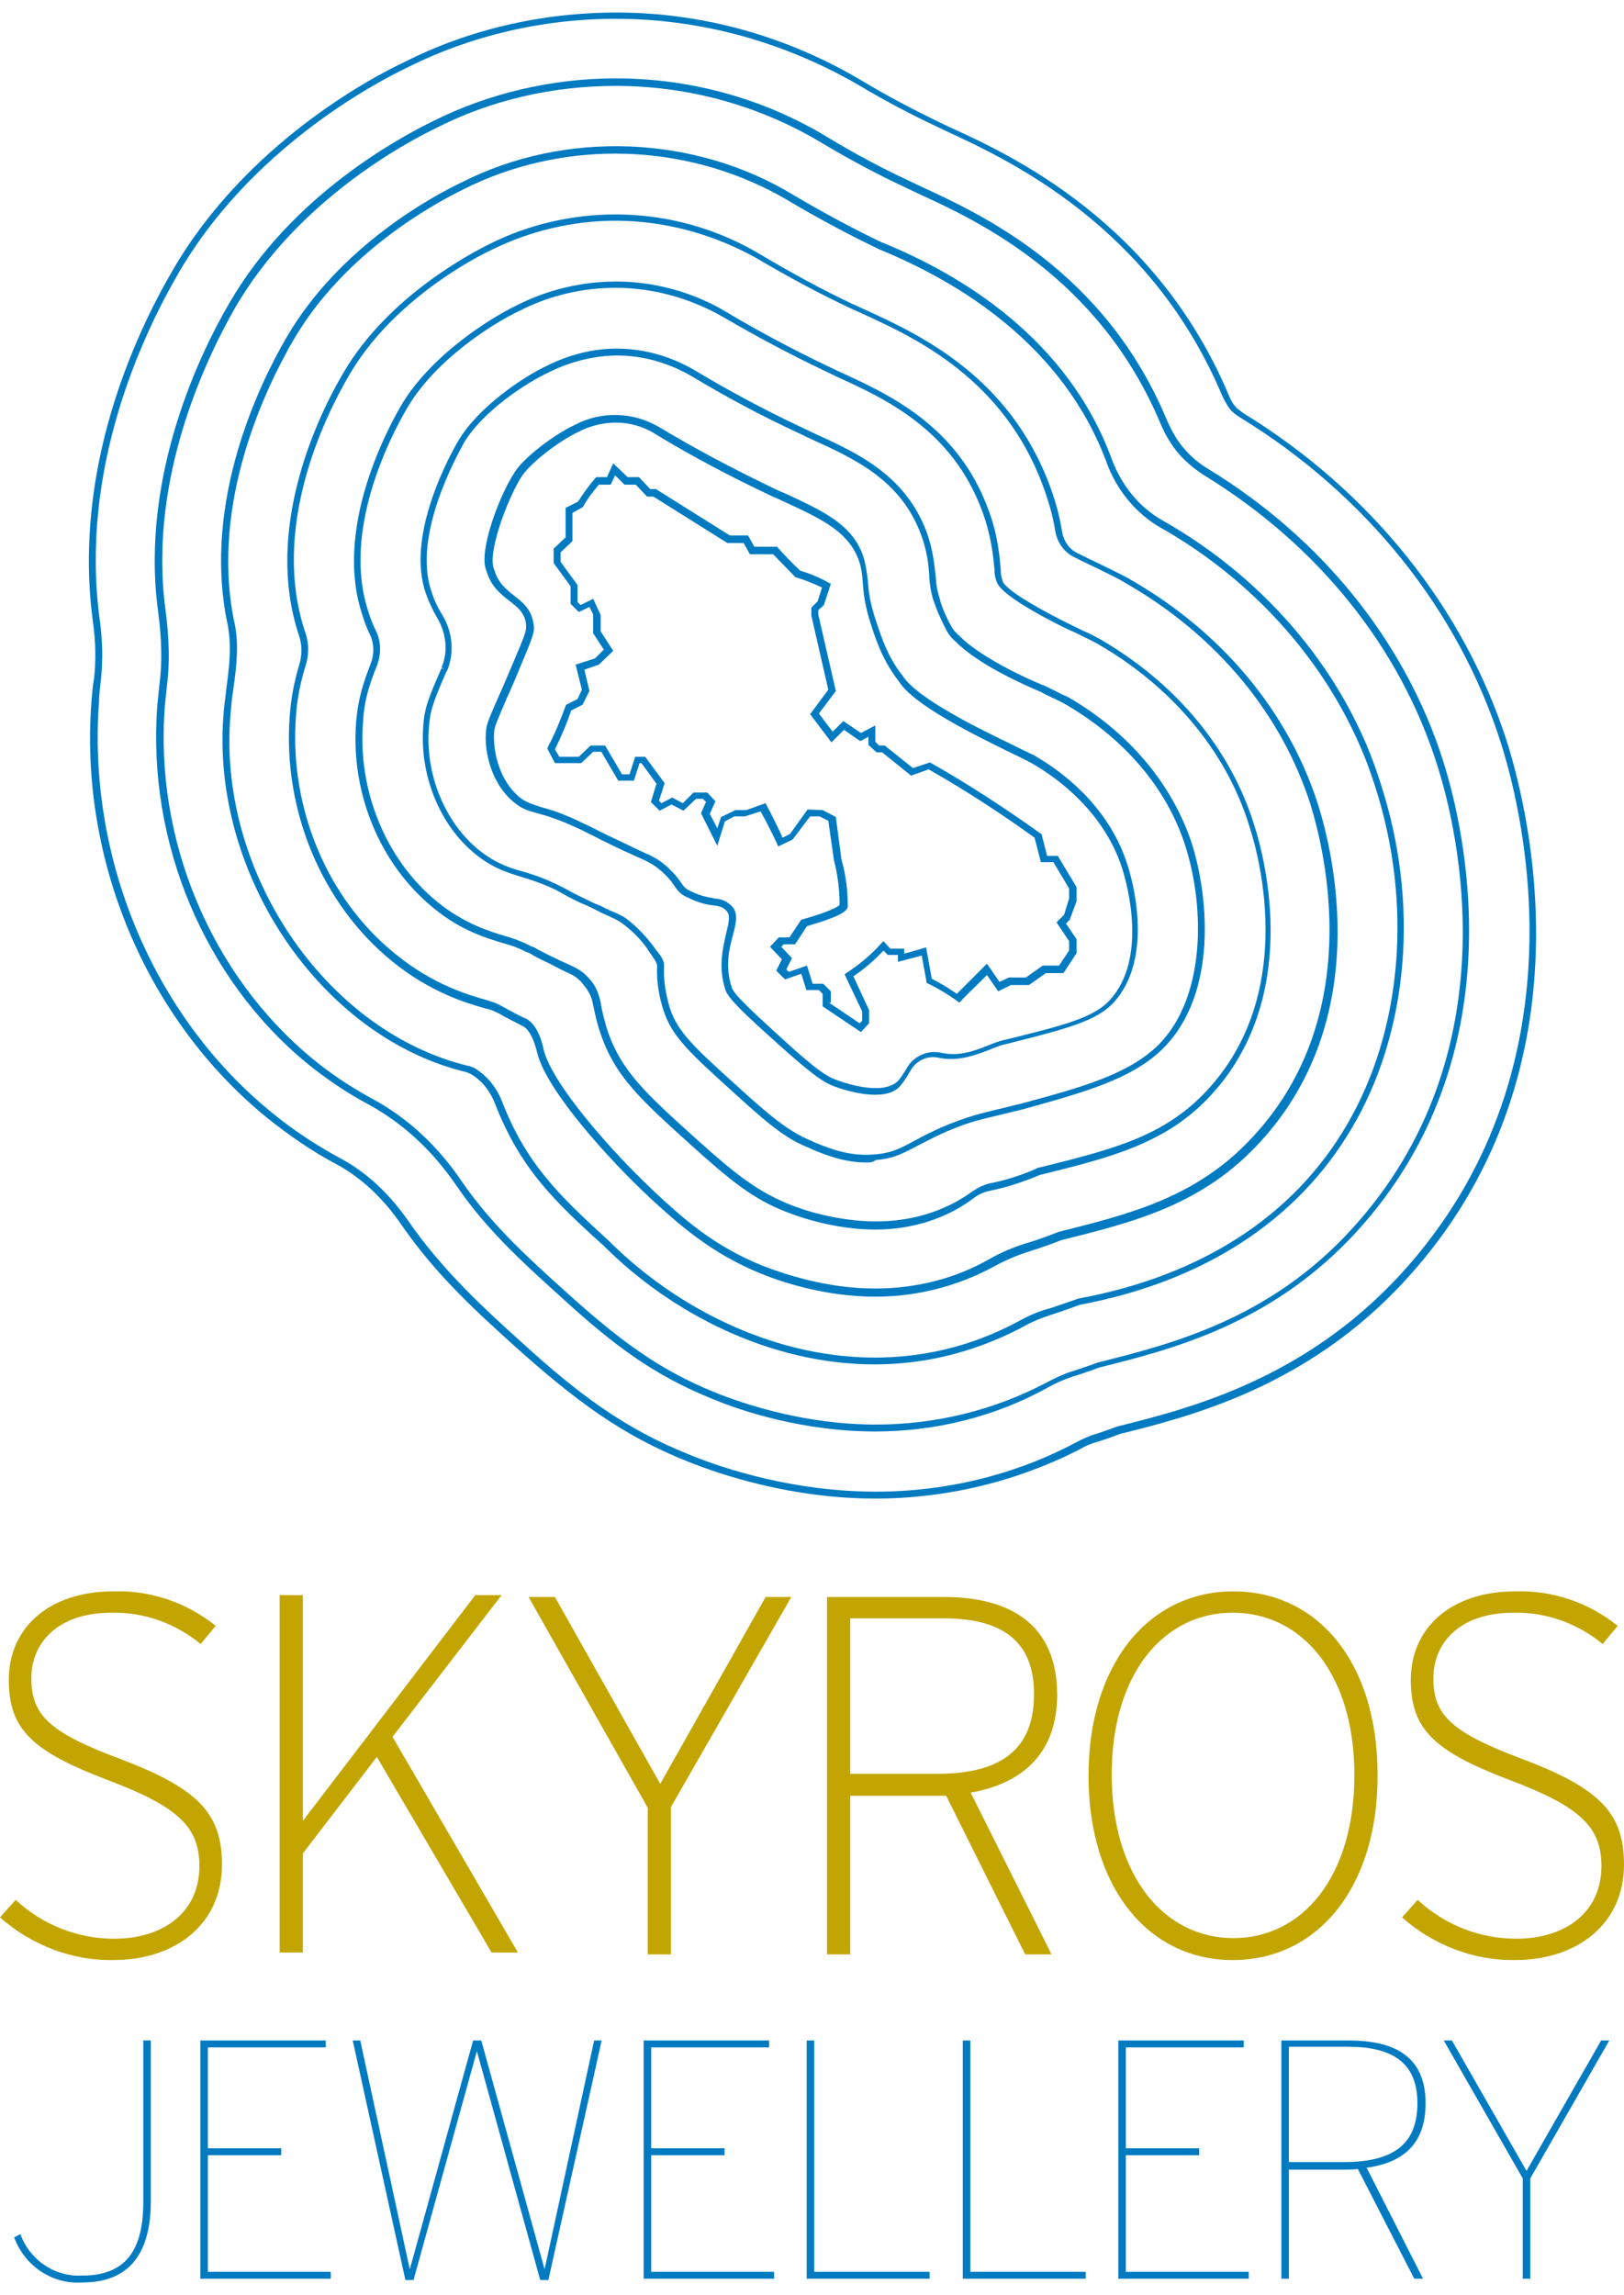 <svg xmlns="http://www.w3.org/2000/svg" xmlns:xlink="http://www.w3.org/1999/xlink" id="Layer_1" x="0px" y="0px" viewBox="0 0 259 366" style="enable-background:new 0 0 259 366;" xml:space="preserve">
<style type="text/css">
	.st0{fill:#C3A501;}
	.st1{fill:#007AC1;}
</style>
<g>
	<g>
		<g>
			<path id="Path_176_00000154423836113933764240000014192944843001577899_" class="st0" d="M18,312.6c-6.6,0.1-13-2.4-18-6.8     l2.5-2.8c4.3,4,9.9,6.2,15.7,6.2c7.6,0,13.6-4,13.6-11.6c0-6.3-3.5-9.5-14.6-13.7c-12.1-4.6-15.8-8.1-15.8-16     c0-8.1,6.2-14.1,16.7-14.1c5.9-0.2,11.7,1.8,16.3,5.5l-2.4,2.9c-4-3.3-9-5.1-14.2-5c-8.8,0-12.8,5-12.8,10.4     c0,5.8,2.6,8.6,14.1,12.9c12.4,4.7,16.3,8.6,16.3,16.9C35.4,306.7,28.2,312.6,18,312.6z"></path>
			<path id="Path_177_00000002353816127389397720000012145154343723200943_" class="st0" d="M48.3,295.6v15.8h-3.7v-57h3.7v36     l27.5-36H80L62.6,277l20,34.4h-4.2l-18.3-31.2L48.3,295.6z"></path>
			<path id="Path_178_00000094584530605329708030000010126259836709208248_" class="st0" d="M107,288.2v23.5h-3.7v-23.4l-19-33.6     h4.2l16.8,29.8l16.8-29.8h4.1L107,288.2z"></path>
			<path id="Path_179_00000078005522951996244940000014948472854059860917_" class="st0" d="M154.8,285.9l12.9,25.8h-4.2l-12.6-25.3     h-15.3v25.3h-3.7v-57h18.7c10.4,0,18,4.3,18,15.6C168.6,279.3,163.4,284.4,154.8,285.9z M150.5,258.1h-14.9v24.8h13.9     c10.1,0,15.4-3.9,15.4-12.6C165,261.5,159.5,258.1,150.5,258.1L150.5,258.1z"></path>
			<path id="Path_180_00000167384183097700838050000010928004253950643876_" class="st0" d="M196.6,312.6c-13.5,0-23-11.6-23-29.4     c0-17.8,9.6-29.4,23.1-29.4s23,11.4,23,29.2C219.8,300.9,210.2,312.6,196.6,312.6z M196.6,257.2c-11,0-19.3,9.7-19.3,25.8     c0,16.1,8.3,26.1,19.4,26.1s19.3-9.9,19.3-26S207.7,257.2,196.6,257.2L196.6,257.2z"></path>
			<path id="Path_181_00000131326454970196857450000014518154476435609999_" class="st0" d="M241.6,312.6c-6.6,0.1-13-2.4-18-6.8     l2.5-2.8c4.3,4,9.9,6.2,15.7,6.2c7.6,0,13.6-4,13.6-11.6c0-6.3-3.5-9.5-14.6-13.7c-12.1-4.6-15.8-8.1-15.8-16     c0-8.1,6.2-14.1,16.7-14.1c5.9-0.2,11.7,1.8,16.3,5.5l-2.4,2.9c-4-3.3-9-5.1-14.2-5c-8.8,0-12.8,5-12.8,10.4     c0,5.8,2.6,8.6,14.1,12.9c12.4,4.7,16.3,8.6,16.3,16.9C259,306.7,251.7,312.6,241.6,312.6z"></path>
		</g>
		<g id="Group_240_00000170277362702114013310000007024574016265199761_" transform="translate(1562.154 7196.825)">
			<g id="Group_239_00000152957835901870338620000004911473431337790893_">
				<path id="Path_182_00000106110232639069784900000009148532383121526706_" class="st1" d="M-1549.1-6832.8      c-4.7,0.3-9.1-2.6-10.8-7.2l1-0.5c1.5,4.1,5.4,6.8,9.8,6.6c6.2,0,9.8-3.1,9.8-11.7v-25.8h1.2v25.9      C-1538.2-6836.6-1542.2-6832.8-1549.1-6832.8z"></path>
				<path id="Path_183_00000158024571945054517450000001863038115799109297_" class="st1" d="M-1530.2-6833.4v-38h20v1.1h-18.8v16.1      h11.7v1.1h-11.7v18.6h19.6v1.1L-1530.2-6833.4z"></path>
				<path id="Path_184_00000034077921134525035760000016242583431457667977_" class="st1" d="M-1474.7-6833.2h-1.3l-10.1-36.5      l-10.1,36.5h-1.3l-8.4-38.2h1.2l7.9,36.5l10.1-36.5h1.3l10.1,36.5l7.9-36.5h1.2L-1474.7-6833.2z"></path>
				<path id="Path_185_00000129898363737948632500000004492108637580819346_" class="st1" d="M-1459.5-6833.4v-38h20v1.1h-18.8v16.1      h11.7v1.1h-11.7v18.6h19.6v1.1L-1459.5-6833.4z"></path>
				<path id="Path_186_00000117652981805647528790000014878770107736392376_" class="st1" d="M-1433.5-6833.4v-38h1.2v36.9h18.4v1.1      H-1433.5z"></path>
				<path id="Path_187_00000168833537872675674970000009580457085957926812_" class="st1" d="M-1408.6-6833.4v-38h1.2v36.9h18.4v1.1      H-1408.6z"></path>
				<path id="Path_188_00000129885520367723926760000001171554446704576666_" class="st1" d="M-1383.8-6833.4v-38h20v1.1h-18.8v16.1      h11.7v1.1h-11.7v18.6h19.6v1.1L-1383.8-6833.4z"></path>
				<path id="Path_189_00000067202410878650481650000004864204577943132554_" class="st1" d="M-1335.2-6833.4h-1.4l-9-17.5      c-0.8,0.1-1.7,0.1-2.5,0.1h-8.5v17.4h-1.2v-38h10.7c7.3,0,12.3,2.5,12.3,10c0,6-3,9.4-9.4,10.3L-1335.2-6833.4z M-1347.2-6870.4      h-9.4v18.4h8.7c7.9,0,11.8-2.8,11.8-9.4C-1336.1-6868.1-1340.4-6870.4-1347.2-6870.4z"></path>
				<path id="Path_190_00000137817205726044536970000004569439863214689419_" class="st1" d="M-1318.1-6849.4v16h-1.2v-16l-12.6-22      h1.3l11.9,20.8l11.9-20.8h1.3L-1318.1-6849.4z"></path>
			</g>
		</g>
	</g>
	<g>
		<path class="st1" d="M137.3,164.6l-6.1-4.1v-2l-0.6-0.6h-2l-0.8-2.6l-2.6,0.9l-1.4-1.4l0.9-1.8l-1.9-2l1.4-1.5h1.7l1.8-2.7    l0.1-0.1c0.2-0.1,0.7-0.2,1.3-0.4c1.1-0.3,4.4-1.4,4.8-2c0-2.4-0.3-4.8-0.9-7.1l-0.9-6.3l-1.4-0.7h-1.5l-2.8,3.7l-2.3,1.1    l-0.2-0.5c-0.5-1.1-1.8-3.7-2.6-5.1l-2.5,0.8h-1.7l-1.5,0.8l-1.2,3.9l-2.6-5.2l0.8-1.8l-0.5-0.5H111l-2,1.9l-1.9-1l-1.9,1    l-1.4-1.4l0.9-2.9l-2.4-3.3H102l-0.9,2.8h-2.5l-2.7-4.6h-1.3l-1.9,1.8h-4.2l-1.2-2.3l0.1-0.3c1.1-2.1,2-4.3,2.8-6.5l0.1-0.2    l1.8-0.9l0.7-1.5l-1-4l3.1-1l1.4-1.4l-1.7-2.6v-3L94,96.8l-1.7,0.8L91,96.3v-2.8l-2.7-3.7v-2.3l1.9-1.8V81l2-1    c0.8-1.3,1.7-2.5,2.7-3.7l0.2-0.2h1.7l1-2.2l2.3,2.2h1.8l1.8,1.9h0.9l11.8,7.4h2.9l1,1.8h3.6l0.2,0.2c0.8,0.9,2.5,2.7,3.5,3.6    c1.6,0.5,3.1,1.1,4.5,1.9l0.4,0.2l-1.1,3.4l-0.9,0.8V98l2.8,12.2l-2.7,3.6l2.2,2.9l1.7-1.7l2.8,1.9l2.3-1.2v2.6l0.6,0.6h0.9    l4.5,3.6l2.7-0.9l0.2,0.1c6,3.4,11.8,7.2,17.4,11.2l0.2,0.1l0.9,3.5h1.7l3,5v2.2l-1.1,3l-0.6,0.6l1.7,2.5v2.2l-2.1,3.2h-2.8    l-2.7,1.9h-2.9l-2,1l-1.8-2.6c-0.4,0.4-0.9,0.9-1.4,1.4c-1,1-2.1,2-2.7,2.7l-0.3,0.3l-0.4-0.3c-1.4-1-2.9-1.9-4.5-2.7l-0.3-0.1    l-0.8-4.4l-3.8,1v-1.1h-1.6l-0.7-0.7c-1.4,1.5-3,2.9-4.8,4.1l2.5,5.4v2.1L137.3,164.6z M132.2,159.9l4.9,3.3l0.4-0.4v-1.5    l-2.8-5.9l0.4-0.3c2-1.3,3.8-2.8,5.4-4.6l0.4-0.4l1.1,1.2h2.2v0.8l3.5-1l0.9,5c1.4,0.7,2.7,1.5,4,2.4c0.7-0.7,1.6-1.6,2.4-2.4    c0.7-0.7,1.4-1.4,1.9-1.9l0.5-0.5l2,2.9l1.5-0.7h2.7l2.7-1.9h2.6l1.6-2.4v-1.5l-2-3l1.2-1.2l0.8-2.6v-1.6l-2.5-4.2h-2l-1-3.9    c-5.4-3.9-11.1-7.6-16.9-10.9l-2.8,1l-4.6-3.7h-0.9l-1.3-1.2v-1.3l-1.3,0.7l-2.6-1.8l-2,2l-3.4-4.5l2.9-3.9l-2.7-11.8v-1.3l1-1    l0.7-2.2c-1.3-0.6-2.7-1.2-4.1-1.6l-0.2-0.1c-0.8-0.8-2.5-2.6-3.5-3.6h-3.7l-1-1.8H116l-11.8-7.4h-1l-1.8-1.9h-1.8l-1.5-1.5    l-0.7,1.5h-1.9c-0.9,1.1-1.8,2.2-2.5,3.5l-0.1,0.1l-1.6,0.9v4.5l-1.9,1.8v1.5l2.7,3.7V96l0.5,0.5l2-1l1.2,2.6v2.6l2,3.1l-2.3,2.2    l-2.3,0.8l0.8,3.4l-1.1,2.2l-1.8,0.9c-0.7,2.1-1.6,4.2-2.6,6.2l0.7,1.2h3.1l1.9-1.8h2.3l2.7,4.6h1.2l0.9-2.8h1.6l3.1,4.2l-0.9,2.8    l0.4,0.4l1.7-0.9l1.7,0.9l1.7-1.7h2.2l1.3,1.4l-0.9,2l1.2,2.3l0.6-1.8l2.3-1.1h1.7l3.1-1.1l0.2,0.4c0.6,1.1,1.9,3.7,2.5,5.1    l1.2-0.6l2.8-3.9l2.4,0.1l2.1,1.1l0.9,6.8c0.7,2.4,1,4.9,1,7.4v0.2c-0.3,0.9-2.2,1.7-5.5,2.7c-0.4,0.1-0.8,0.3-1,0.3l-1.9,2.9H125    l-0.4,0.4l1.7,1.8l-0.9,1.8l0.4,0.4l2.9-1l0.9,2.9h1.7l1.2,1.2v1.8H132.2z"></path>
		<path class="st1" d="M139.6,239c-13.2,0-24.4-3.7-29.9-5.9c-10.8-4.3-18.2-10-27.5-18.3c-6.3-5.7-12.7-11.5-18.2-19.5    c-2.9-4.2-6.4-7.5-10.3-9.6c-4-2.1-7.7-4.7-11.2-7.5c-19.2-15.7-29.9-41.1-27.9-66.5c0.1-1.2,0.2-2.4,0.4-3.5    c0.3-2.7,0.3-5.7-0.2-9.2c-3.2-24.1,6.6-45.4,12.8-56C39.2,23.1,58.9,12.5,64.7,9.8C74.8,4.7,86.5,2,98.3,2    c13.8,0,27.3,3.8,39.2,10.9c4,2.4,8,4.5,11.9,6.4l2.1,1c9.9,4.5,32.9,15.2,44.5,42.8c0.3,0.7,0.6,1.3,1,1.7    c0.3,0.4,0.8,0.7,1.3,1.1c20.4,12.5,35.3,31.2,42.1,52.6c3.7,11.9,13.6,53.1-16.2,85.6c-15.6,17.1-34.4,21.8-45.6,24.6    c-1.3,0.5-2.7,1-4.1,1.4c-0.6,0.2-1.4,0.5-2.4,1.1C162.1,236.3,150.9,239,139.6,239z M98.2,3c-11.7,0-23.1,2.7-33.1,7.7    c-5.7,2.7-25.2,13.2-36.6,32.8C22.4,54,12.7,75.1,15.9,98.8c0.5,3.6,0.5,6.7,0.2,9.5c-0.1,1.1-0.3,2.3-0.3,3.5    c-1.9,25,8.6,50.2,27.5,65.6c3.4,2.8,7.2,5.3,11.1,7.4c4.1,2.2,7.7,5.6,10.7,9.9c5.4,7.8,11.8,13.7,18,19.3    c9.1,8.3,16.5,13.9,27.1,18.1c5.4,2.2,16.5,5.8,29.5,5.8c11.2,0,22.2-2.7,31.8-7.8c1.1-0.6,1.9-0.9,2.6-1.2    c1.4-0.4,2.7-0.9,4.1-1.4c11.2-2.8,29.7-7.4,45.2-24.3c29.4-32.1,19.7-72.9,16-84.6c-6.7-21.2-21.5-39.7-41.6-52    c-0.6-0.4-1.2-0.8-1.6-1.3s-0.8-1.2-1.2-2C183.6,36,160.8,25.5,151.1,21l-2.1-1c-4-1.9-8-4-12-6.4C125.1,6.7,111.8,3,98.2,3z"></path>
		<path class="st1" d="M139.6,228.3c-11.4,0-21.2-3.2-26-5.2c-9.4-3.8-15.8-8.6-24.3-16.4c-6.1-5.5-11.8-10.7-16.5-17.6    c-3.9-5.7-8.6-10-14.1-13c-3.4-1.8-6.6-4-9.6-6.4c-16.5-13.5-25.7-35.4-24-57.3c0.1-1,0.2-2,0.3-3c0.5-3.6,0.4-7.5-0.2-12    c-2.9-21.7,7-41.6,11.4-49.1c10-17.3,27.4-26.5,32.5-29c8.8-4.4,18.9-6.8,29.1-6.8c11.9,0,23.6,3.2,33.8,9.4    c4.3,2.6,8.6,4.9,12.9,6.9l2.1,1c9.5,4.4,29.2,13.4,39.1,37.2c0.8,1.8,1.7,3.4,2.8,4.6l0,0c1,1.2,2.3,2.3,3.8,3.2    c18.2,11.1,31.5,27.7,37.5,46.7c3.3,10.5,12,46.7-13.9,75c-13.5,14.7-29.4,18.7-41,21.6c-1.4,0.5-2.7,1-4.1,1.4    c-1.2,0.4-2.5,0.9-4.1,1.8C158.8,225.9,149.3,228.3,139.6,228.3z M98.2,13.7c-10.1,0-20,2.3-28.6,6.7c-5,2.4-22.1,11.6-32,28.5    C33.3,56.4,23.5,76,26.4,97.3c0.6,4.6,0.7,8.6,0.2,12.3c-0.1,1-0.2,1.9-0.3,2.9c-1.7,21.5,7.4,43.1,23.6,56.4    c2.9,2.4,6.1,4.5,9.4,6.3c5.6,3,10.5,7.5,14.4,13.3c4.7,6.8,10.3,11.9,16.4,17.4c8.4,7.6,14.8,12.5,24,16.2    c4.7,1.9,14.4,5.1,25.6,5.1c9.5,0,18.8-2.3,27-6.6c1.7-0.9,3-1.5,4.3-1.9s2.7-0.9,4.1-1.4c11.5-2.9,27.3-6.8,40.5-21.3    c25.5-27.9,16.9-63.7,13.6-74c-5.9-18.8-19.1-35.1-37-46.1c-1.6-1-2.9-2.1-4.1-3.4l0,0c-1.2-1.4-2.2-3-3-4.9    c-9.8-23.4-29.2-32.4-38.6-36.7l-2.1-1c-4.3-2-8.6-4.3-13-6.9C121.4,16.9,109.9,13.7,98.2,13.7z"></path>
		<path class="st1" d="M139.5,217.6c-16.6,0-32.4-8.1-43.2-18.9c-8.2-7.4-13.4-12.5-17.4-22.8c-0.8-2-2.1-3.6-3.8-4.6l-0.7-0.3    c-23.4-5.6-41.1-32-38.7-57.7c0.1-1.2,0.3-2.4,0.4-3.5c0.5-3.7,0.9-7.1,0.1-10.7c-3.9-19.4,5.3-38.1,9.5-45.3    c8.5-14.6,23.5-22.6,27.9-24.7c16.5-8.4,37.3-7.6,53.1,2.1c4.6,2.7,9.2,5.2,13.8,7.4c12.9,5.2,29.8,15.5,36.8,34.6    c1.6,4.3,4.4,7.7,8.1,9.8c16.8,9.5,29.5,24.8,34.8,42c6.2,19,4.5,39.5-4.6,54.9c-8.7,14.8-23.7,24.5-43.4,28.2    c-1.1,0.4-2.7,1-4.6,1.6c-1.5,0.5-3.1,1.1-4.8,2.1C155.1,215.8,147.2,217.6,139.5,217.6z M98.1,24.5c-8.3,0-16.6,1.9-24,5.6    C69.8,32.2,55,40,46.7,54.4c-4.1,7.1-13.2,25.5-9.4,44.5c0.9,3.7,0.4,7.5-0.1,11.1c-0.2,1.2-0.3,2.3-0.4,3.5    c-2.4,25.2,15,51,37.9,56.5h0.1l0.8,0.3c2,1.2,3.5,3,4.4,5.2c3.9,10.1,9.1,15.1,17.1,22.4c15.5,15.5,41.6,25.5,65.2,12.9    c1.8-1,3.4-1.7,5-2.1c1.9-0.6,3.5-1.2,4.7-1.6c19.5-3.6,34.3-13.1,42.8-27.7c8.9-15.2,10.5-35.4,4.5-54    c-5.3-16.9-17.8-32-34.3-41.3c-3.8-2.2-6.9-5.9-8.5-10.3c-6.9-18.7-23.5-28.8-36.2-34c-4.6-2.2-9.3-4.7-13.9-7.4    C117.7,27.1,107.9,24.5,98.1,24.5z"></path>
		<path class="st1" d="M139.6,206.8c-7.9,0-14.9-2.3-18.3-3.7c-8.1-3.3-13.2-8-17.7-12.1l-0.3-0.3c-6-5.6-16.1-16.7-17.6-22.7    c-0.6-2.5-1.4-3.9-2.4-4.4c-0.1,0-0.2-0.1-0.4-0.2c-0.6-0.3-1.6-0.8-2.5-1.3c-0.2-0.1-0.4-0.2-0.7-0.4c-1.2-0.6-1.5-0.7-2.4-0.9    c-2.8-0.8-8.7-2.5-14.9-7.6c-11.1-9.1-17.3-24-16.2-38.9c0.2-2.9,0.7-5.5,1.5-8.2c0.5-1.6,0.5-3.2,0-4.7c-5.7-17,3-35.1,7.1-42    C62,47.1,75.5,40.2,78.1,38.9c6.2-3.1,13.1-4.7,20.1-4.7c8.1,0,16.1,2.2,23.1,6.4c4.9,2.9,9.8,5.6,14.7,7.9l2.2,1    c8.5,3.9,22.7,10.5,29.2,27.9c0.9,2.4,1.6,4.9,2,7.5c0.3,1.5,1.2,2.8,2.6,3.4c1,0.5,2.2,1.1,3.5,1.7c2,1,3.5,1.7,4.4,2.2l0.5,0.3    c14.6,8.4,25.1,21.1,29.8,35.8c2.4,7.6,8.9,34.1-9.2,53.8c-9.2,10.1-20.2,12.8-31.8,15.7c-1.2,0.5-2.9,1.1-5.1,1.8    c-1.9,0.6-3.8,1.4-5.6,2.4C152.8,205.1,146.3,206.8,139.6,206.8z M98.2,35.2c-6.8,0-13.6,1.6-19.7,4.6c-2.6,1.2-15.8,8-22.8,20    c-4,6.8-12.6,24.5-7,41.1c0.6,1.7,0.6,3.6,0,5.4c-0.8,2.6-1.3,5.1-1.5,7.9c-1.1,14.5,4.9,29.1,15.8,37.9c6.1,5,11.8,6.6,14.6,7.4    c0.9,0.3,1.2,0.3,2.5,1c0.3,0.2,0.6,0.3,0.7,0.4c0.9,0.5,1.9,1,2.5,1.3c0.2,0.1,0.4,0.2,0.5,0.2l0,0c2,1,2.7,4,2.9,5    c1.4,5.6,11,16.4,17.3,22.3l0.3,0.3c4.4,4.1,9.4,8.7,17.4,11.9c3.4,1.3,10.1,3.6,17.9,3.6c6.5,0,12.8-1.6,18.2-4.7    c1.9-1.1,3.9-1.9,5.8-2.5c2.1-0.6,3.8-1.3,4.9-1.7l0.2-0.1c11.5-2.9,22.3-5.5,31.3-15.4c17.7-19.3,11.3-45.3,9-52.8    c-4.6-14.4-14.9-26.9-29.3-35.2l-0.5-0.3c-0.8-0.5-2.3-1.2-4.3-2.2c-1.3-0.6-2.5-1.2-3.5-1.7c-1.7-0.8-2.8-2.4-3.1-4.2    c-0.4-2.5-1.1-4.9-2-7.3c-6.3-17-20.3-23.5-28.6-27.3l-2.2-1c-4.9-2.3-9.9-5-14.8-7.9C113.9,37.4,106.1,35.2,98.2,35.2z"></path>
		<path class="st1" d="M139.6,196.1c-6.4,0-12.2-2-14.4-2.9c-5.1-2-8.7-4.9-14.9-10.5c-8.2-7.4-12.3-11.1-14.6-18.1    c-0.5-1.4-0.8-2.9-1.1-4.3c-0.2-1.3-0.8-2.4-1.6-3.3l-0.3-0.4c-0.5-0.5-1.1-1-1.8-1.3c-0.9-0.4-1.9-0.9-3-1.5    c-1.9-0.9-2.7-1.3-3.3-1.7c-0.2-0.1-0.4-0.2-0.7-0.3c-1.8-0.9-2.7-1.1-3.7-1.4c-2.3-0.7-6.7-1.9-11.2-5.7    c-8.4-6.9-13.1-18.2-12.2-29.6c0.3-3.6,1.1-6.1,2.3-9.2c0.6-1.5,0.6-3.2-0.1-4.7c-0.5-1-0.9-2.1-1.2-3.1    c-4.5-13.3,3.5-28.8,6.1-33.3c4.6-7.9,13.9-13.9,18.7-16.2c4.8-2.4,10.2-3.7,15.6-3.7c6.2,0,12.4,1.7,17.7,4.9    c5.2,3.1,10.5,5.9,15.7,8.4l2.3,1.1c7.9,3.6,18.8,8.6,23.7,21.9c1.6,4.2,1.8,7.6,2,9.6c0,0.3,0,0.7,0.1,1.1c0,0,0.1,0.4,0.2,0.8    c0.6,1.6,7.1,5.1,11,7c1.2,0.6,2.3,1.1,2.3,1.1c0.7,0.3,1.3,0.6,1.6,0.8l0.4,0.2c12.2,7,21,17.5,24.8,29.7    c2,6.2,7.3,27.8-6.9,43.2c-7.1,7.7-16,9.9-27.3,12.7l-0.7,0.3c-1.6,0.6-4.1,1.6-7.2,2.2c-0.9,0.2-1.7,0.5-2.5,1.1    C151.1,194.3,145.5,196.1,139.6,196.1z M98.2,45.9c-5.2,0-10.5,1.2-15.2,3.6c-4.7,2.2-13.8,8.1-18.2,15.8    c-2.5,4.3-10.4,19.5-6,32.4c0.3,1,0.7,2,1.2,3c0.8,1.7,0.8,3.7,0.1,5.5c-1.2,3-2,5.4-2.2,8.9c-0.9,11,3.7,22.1,11.8,28.7    c4.4,3.6,8.6,4.8,10.9,5.5c1.1,0.3,2,0.6,3.9,1.5c0.3,0.2,0.5,0.2,0.7,0.3c0.7,0.4,1.4,0.8,3.3,1.7c1.2,0.6,2.2,1,3,1.4    s1.6,0.9,2.1,1.5l0.3,0.3c1,1,1.6,2.4,1.9,3.9c0.2,1.4,0.6,2.8,1,4.2c2.2,6.7,6.2,10.3,14.3,17.6c6.1,5.5,9.7,8.3,14.6,10.3    c2.1,0.9,7.8,2.8,14,2.8c5.7,0,11-1.6,15.4-4.8c0.9-0.6,1.9-1.1,2.9-1.3c3-0.6,5.4-1.5,7-2.2l0.2-0.1c0.2-0.1,0.4-0.2,0.6-0.2    c11.6-2.9,19.9-4.9,26.8-12.4c13.8-15,8.6-36.1,6.6-42.2c-3.7-11.9-12.4-22.2-24.3-29l-0.4-0.2c-0.4-0.2-0.9-0.5-1.6-0.8    c0,0-1.1-0.6-2.3-1.1c-1.1-0.5-10.6-5.1-11.6-7.6c-0.2-0.5-0.3-1-0.3-1c-0.1-0.5-0.1-0.9-0.1-1.1c-0.2-2.1-0.5-5.4-2-9.4    c-4.8-12.9-15.4-17.8-23.1-21.3l-2.3-1.1c-5.2-2.5-10.5-5.3-15.8-8.4C110.2,47.6,104.2,45.9,98.2,45.9z"></path>
		<path class="st1" d="M138.2,185.4c-3.6,0-6.5-1.2-8.7-2.1l-0.4-0.2c-3.3-1.3-5.8-3.1-11.7-8.5c-7.4-6.7-10.2-9.2-11.6-13.5    c-0.7-2.2-1.1-4.5-1-6.9c0-0.6-0.3-1-0.9-1.9c-0.2-0.3-0.4-0.5-0.6-0.9c-1.1-1.6-2.6-3.1-4.3-4.3c-0.3-0.2-0.8-0.5-1.5-0.8    c-0.6-0.3-0.9-0.4-1.3-0.6c-0.3-0.1-0.6-0.3-1-0.5c-0.8-0.4-1.4-0.7-2.6-1.2c-1.7-0.8-2.4-1.2-2.9-1.5c-0.3-0.2-0.6-0.3-1.1-0.6    c-2.6-1.2-4-1.6-5.3-2c-1.9-0.6-4.6-1.3-7.5-3.7c-5.7-4.6-8.9-12.6-8.3-20.4c0.2-3,0.9-4.6,2.9-9.2l0.5,0.1l-0.5-0.2    c1.1-2.5,0.8-5.5-0.7-8c-0.7-1.2-1.3-2.5-1.8-3.9c-3-8.7,3-20.4,4.9-23.8l0,0l0.3-0.5c3.1-5.3,10.3-10.2,14.2-12    c3.4-1.7,7.2-2.7,11-2.7c4.4,0,8.6,1.2,12.4,3.4c5.5,3.3,11.1,6.3,16.6,8.9l2.3,1.1c7.3,3.3,14.8,6.8,18.2,15.9    c1,2.8,1.2,5.1,1.4,6.8c0.1,0.7,0.1,1.3,0.2,1.9c0.2,1.1,0.5,1.9,0.6,2.4c0.5,1.6,1.3,3.2,1.9,4.2c0.3,0.5,0.8,0.9,1.3,1.4    c0.1,0.1,0.3,0.2,0.4,0.4c4,3.5,10.8,6.5,12.8,7.3c0.1,0,0.9,0.4,2.1,1c0.6,0.3,1.1,0.6,1.5,0.7l0.2,0.1    c9.8,5.6,16.8,14,19.9,23.5c2.5,7.9,4.3,23.7-4.6,32.6c-4.9,4.9-12.6,7-22.3,9.7c-1.6,0.4-2.9,0.7-4.1,1c-2.5,0.6-4.4,1-7.5,2.3    l0,0c-2.2,0.9-3.8,1.8-5.2,2.5c-2.3,1.2-3.9,2.1-6.7,2.3C139.2,185.4,138.7,185.4,138.2,185.4z M74,70.6l-0.1,0.2    c-0.8,1.5-8.2,14.5-5.1,23.5c0.4,1.3,1,2.6,1.7,3.7c1.7,2.8,2,6.1,0.8,9l-0.1,0.1c-2,4.6-2.6,6.1-2.8,8.9    c-0.6,7.4,2.5,15.1,7.9,19.5c2.8,2.3,5.3,3,7.1,3.5c1.3,0.4,2.8,0.8,5.5,2.1c0.6,0.3,0.8,0.4,1.2,0.6c0.6,0.3,1.2,0.7,2.9,1.5    c1.2,0.6,1.8,0.9,2.6,1.2c0.4,0.2,0.7,0.3,1,0.5c0.5,0.2,0.8,0.4,1.4,0.6c0.7,0.3,1.2,0.6,1.6,0.8c1.8,1.3,3.3,2.9,4.6,4.6    c0.2,0.3,0.4,0.6,0.6,0.8c0.6,0.8,1.2,1.5,1.1,2.5c-0.1,2.2,0.3,4.4,0.9,6.5c1.3,4,4,6.4,11.3,13c5.8,5.3,8.3,7,11.4,8.3l0.4,0.2    c2.5,1,5.7,2.3,9.7,1.9c2.6-0.2,4.1-1,6.3-2.2c1.3-0.7,3-1.6,5.2-2.5l0,0c3.2-1.3,5.2-1.8,7.7-2.4c1.2-0.3,2.5-0.6,4.1-1    c10-2.7,17.1-4.7,21.9-9.4c7.4-7.5,7.4-21.6,4.3-31.5c-2.9-9.3-9.8-17.4-19.4-22.9l-0.2-0.1c-0.3-0.2-0.8-0.4-1.4-0.7    c-1.1-0.5-1.9-0.9-2-1c-2.6-1.1-9.2-4-13.1-7.5c-0.1-0.1-0.3-0.2-0.4-0.4c-0.6-0.5-1.1-1-1.5-1.7c-0.6-1.1-1.4-2.7-2-4.4    c-0.2-0.5-0.5-1.4-0.7-2.6c-0.1-0.7-0.2-1.3-0.2-2c-0.1-1.6-0.3-3.8-1.3-6.5c-3.2-8.7-10.5-12.1-17.6-15.3l-2.3-1.1    c-5.6-2.6-11.2-5.6-16.7-8.9c-3.6-2.1-7.7-3.3-11.8-3.3c-3.6,0-7.3,0.9-10.6,2.5C83.9,61,77,65.6,74,70.6z"></path>
		<path class="st1" d="M139.6,174.6c-3,0-6.2-1.2-6.7-1.4c-1.5-0.6-2.9-1.4-8.6-6.5c-5.8-5.2-8.1-7.4-8.6-8.8    c-1.2-3.7-0.4-6.7,0.1-9c0.5-2,0.7-3,0-3.7c-0.6-0.6-1.2-0.7-2-0.8c-0.9-0.1-2.2-0.3-4.2-1.3c-1.2-0.5-1.6-1.2-2.1-1.9    c-0.4-0.6-1-1.4-2.3-2.5c-1.1-0.9-1.9-1.3-3.7-2.1c-1.1-0.5-2.5-1.1-4.7-2.2c-1.5-0.7-2.1-1.1-2.6-1.3c-0.4-0.2-0.8-0.4-1.6-0.8    c-3.4-1.6-5.4-2.2-6.9-2.6s-2.5-0.7-3.8-1.8c-3.4-2.8-4.7-7.8-4.4-11.2c0.1-1.2,0.3-1.7,2.1-5.8c0.6-1.3,1.3-3,2.2-5.1    c2-4.7,2.2-5.3,2.1-6.2c-0.2-1.9-1.4-2.8-2.7-3.8c-1.4-1.1-2.9-2.3-3.6-4.7c-1.4-3,2-11.9,4.3-15.5c1.4-2.5,6.5-6.3,9.7-7.8    c4.3-2.3,9.4-2.1,13.5,0.3c5.8,3.5,11.7,6.6,17.5,9.4c0.8,0.4,1.6,0.8,2.4,1.1c6.3,2.9,10.8,5,12.6,9.9c0.5,1.5,0.6,2.6,0.8,4    c0.1,1.7,0.3,3.6,1.4,6.8c0.8,2.4,1.8,5.5,4.1,8.4c2.3,3.7,12.4,8.6,17.8,11.2c1.4,0.7,2.4,1.2,3.1,1.5c7.5,4.3,12.8,10.5,15,17.5    c0.8,2.4,4.3,14.9-2.2,22c-2.8,3-7.6,4.2-17.1,6.6c-1,0.2-1.9,0.6-2.9,1c-2.4,0.9-4.9,1.8-7.9,1.2c-1.7-0.4-3.5,0.4-4.4,1.9    c-0.5,0.8-0.9,1.6-1.5,2.3C142.9,174.2,141.3,174.6,139.6,174.6z M98.2,67.4c-2,0-4.1,0.5-6,1.5l0,0c-3,1.4-7.9,5.1-9.2,7.4    c-2.3,3.8-5.3,12.1-4.2,14.5c0.6,2.1,1.9,3.2,3.2,4.2c1.4,1.1,2.8,2.2,3.1,4.6c0.2,1.2-0.1,1.9-2.1,6.7c-0.9,2.2-1.6,3.8-2.2,5.1    c-1.7,4-1.9,4.4-2,5.4c-0.2,3.2,0.9,7.7,4,10.3c1.1,0.9,2,1.1,3.4,1.6c1.5,0.4,3.6,1,7,2.7c0.9,0.4,1.2,0.6,1.7,0.8    c0.5,0.3,1.1,0.6,2.6,1.3c2.1,1,3.6,1.7,4.6,2.2c1.8,0.8,2.7,1.2,3.9,2.2c1.4,1.2,2,2,2.5,2.7s0.7,1.1,1.6,1.5    c1.8,0.9,2.9,1,3.9,1.2c1,0.1,1.7,0.3,2.6,1.1c1.2,1.1,0.8,2.8,0.3,4.7c-0.6,2.2-1.3,5-0.2,8.4c0.4,1.2,3.4,3.9,8.3,8.4    c5.6,5.1,7,5.8,8.3,6.3c0.3,0.1,7.4,2.9,10,0.1c0.5-0.6,0.9-1.3,1.3-1.9c1-1.9,3.3-3,5.5-2.5c2.7,0.6,5.1-0.2,7.3-1.1    c1-0.4,2-0.8,3-1c9.4-2.3,14-3.5,16.6-6.3c6.1-6.7,2.7-18.6,2-20.9c-2.9-9.1-10.3-14.5-14.5-16.9c-0.6-0.3-1.7-0.9-3-1.5    c-5.9-2.9-15.8-7.7-18.2-11.6c-2.4-3.1-3.5-6.2-4.3-8.7c-1.1-3.3-1.3-5.4-1.4-7c-0.1-1.3-0.2-2.4-0.7-3.7c-1.7-4.5-6-6.5-12.1-9.3    c-0.8-0.4-1.6-0.7-2.4-1.1c-5.9-2.8-11.8-5.9-17.6-9.4C102.7,68,100.4,67.4,98.2,67.4z"></path>
	</g>
</g>
</svg>